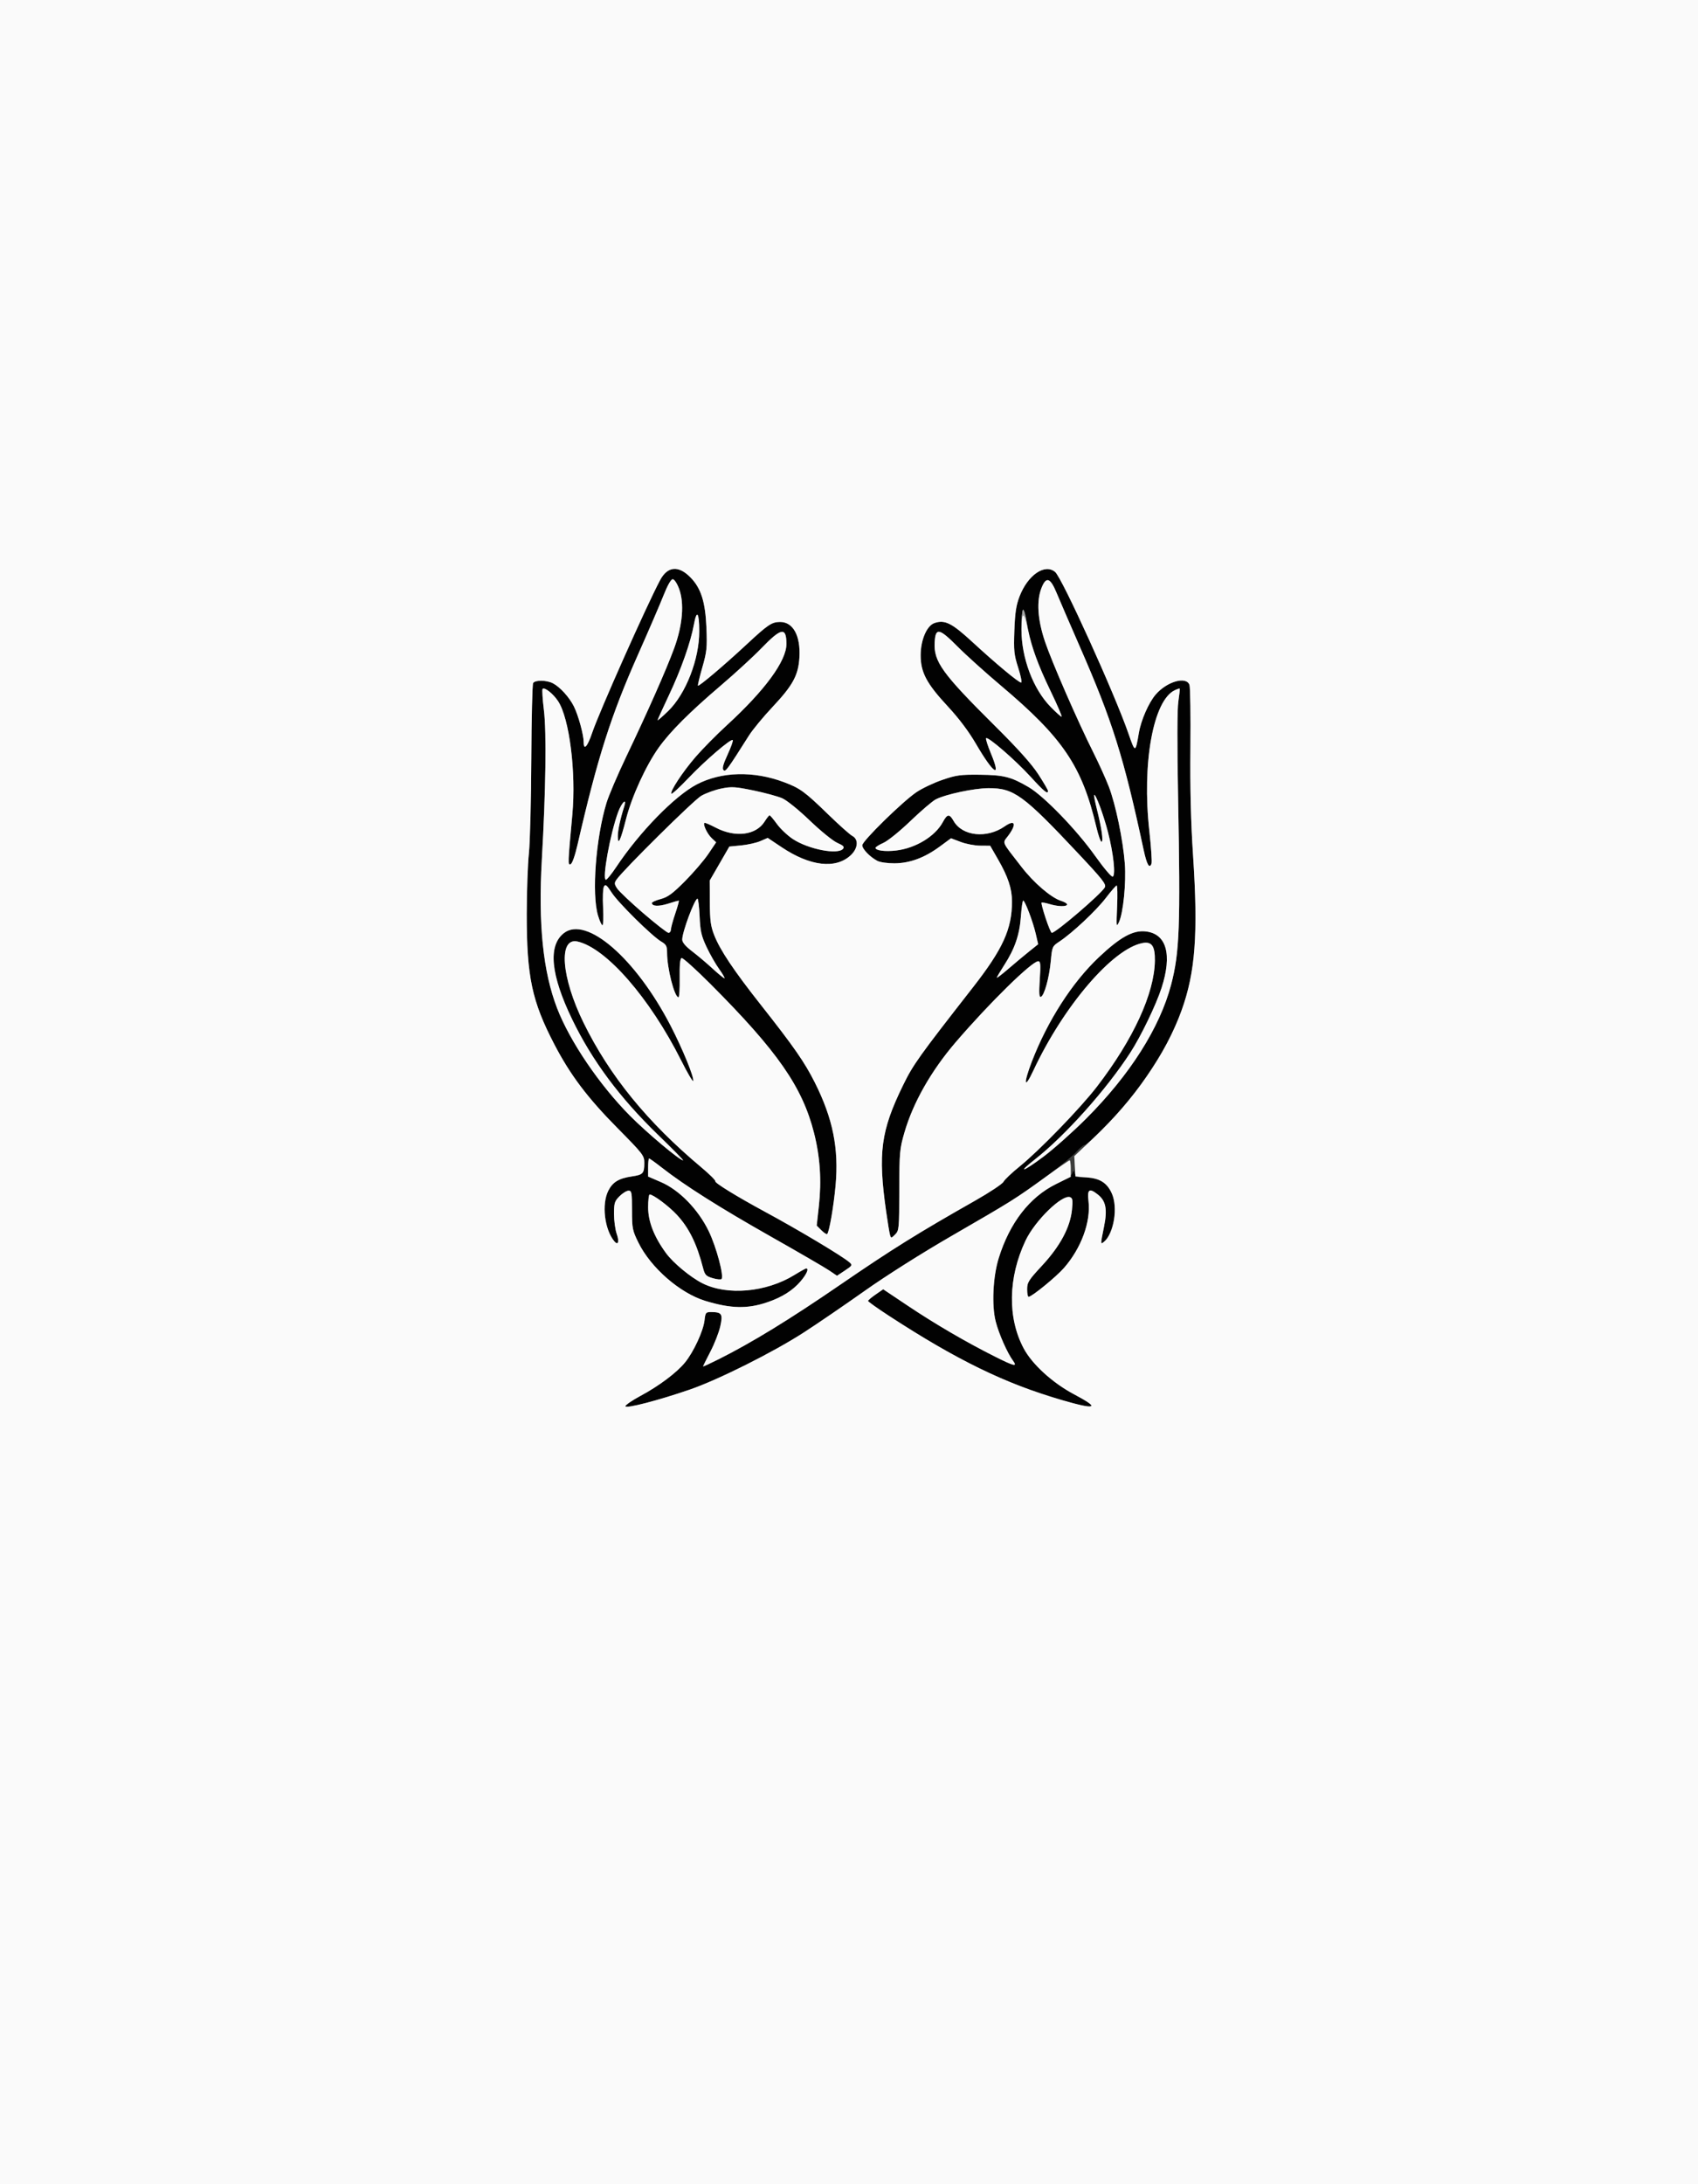 <?xml version="1.0" encoding="UTF-8"?>
<svg data-bbox="0 0 896 1152" viewBox="0 0 896 1152" height="1152" width="896" xmlns="http://www.w3.org/2000/svg" data-type="color">
    <rect x="0" y="0" width="896" height="1152" fill="#808080" stroke="none"/>
    <g>
        <path fill="#020202" d="M404.92 686.84c-10.48 3.59-19.2 3.4-32.73-.71-13.38-4.07-28.79-17.48-35.33-30.76-3.15-6.41-3.36-7.46-3.36-17.1 0-9.28-.18-10.27-1.83-10.27-1 0-3.14 1.32-4.75 2.92-2.62 2.63-2.92 3.58-2.92 9.38 0 3.55.65 8.29 1.45 10.55 1.45 4.11.72 6.26-1.3 3.83-5.19-6.26-6.76-19.6-3.14-26.7 2.33-4.57 5.53-6.49 12.5-7.52 5.81-.86 6.45-1.56 6.47-7.05.02-3.92-.55-4.66-14.23-18.5-15.78-15.96-24.82-27.94-33.21-44.03-11.89-22.82-14.62-35.72-14.59-68.88.02-11.83.53-26.23 1.14-32 .6-5.77 1.18-28.05 1.27-49.5.1-21.45.53-39.56.97-40.25 1.06-1.68 7.13-1.59 10.47.16 3.74 1.97 8.6 7.32 11.02 12.15 2.35 4.72 5.18 15.02 5.18 18.92 0 4.56 2.01 2.32 4.48-5 3.7-10.94 28.73-67.16 35.83-80.48 3.96-7.43 9.76-7.92 16.13-1.36 5.51 5.67 7.77 12.88 8.33 26.52.42 10.46.2 12.61-2.18 20.89-1.45 5.08-2.48 9.39-2.29 9.58.53.53 13.91-10.8 25.51-21.59 11.4-10.61 13.39-11.95 17.72-12 6.94-.09 10.97 7.21 10.31 18.66-.55 9.41-3.41 14.7-14.1 26.08-4.94 5.25-10.56 12.06-12.51 15.13-11.44 18.08-12.37 19.35-13.46 18.26-.8-.8-.2-3.04 2.17-8.19 1.8-3.91 3.03-7.35 2.72-7.65-.91-.92-14.63 10.85-23.47 20.14-4.58 4.81-8.58 8.48-8.89 8.16-1-1 5.94-11.55 12.81-19.49 3.64-4.2 11.04-11.69 16.44-16.64 20.1-18.42 31.47-33.93 31.43-42.91-.03-9.03-2.7-8.56-13.23 2.34-4.2 4.35-13.86 13.21-21.45 19.68-16.47 14.04-26.66 24.23-32.72 32.72-6.74 9.45-14.22 25.8-17.24 37.67-2.89 11.39-4.35 14.4-4.33 8.95.01-3.08 1.36-9.3 3.41-15.7 1.5-4.7-1.35-2.04-3.22 3-4.19 11.3-8.62 35.75-6.48 35.75.54 0 3.01-3.04 5.48-6.75 12.22-18.37 30.84-37.45 42.47-43.53 13-6.79 29.99-7.22 46.09-1.16 8.45 3.18 10.86 4.94 23.24 16.96 5.77 5.61 11.51 10.73 12.75 11.37 3.42 1.79 3.02 6.59-.84 10.19-7.91 7.39-21.41 5.82-36.43-4.22l-7.37-4.93-3.81 1.66c-2.09.92-6.64 1.94-10.12 2.29l-6.32.62-5.18 8.97-5.18 8.96.06 11.54c.05 9.48.46 12.54 2.31 17.24 3.11 7.91 10.28 18.63 24.64 36.82 17.45 22.11 23.06 30.17 28.48 40.97 9.52 18.97 12.7 34.77 10.92 54.28-1.01 11.05-3.33 24.48-4.42 25.56-.3.3-1.67-.57-3.04-1.93l-2.49-2.49 1.15-10.46c1.46-13.37.63-25.85-2.57-38.43-6.15-24.23-19.18-42.98-54.44-78.33-7.85-7.87-14.8-14.13-15.44-13.91-.79.28-1.11 3.61-1 10.56.09 5.58-.2 10.15-.64 10.15-2.11 0-6.02-15.24-6.02-23.47 0-3.52-.44-4.36-3.09-5.92-4.89-2.89-22.64-20.41-26.12-25.79-2.67-4.11-3.32-4.62-4.11-3.21-.52.92-.72 5.88-.45 11.03s.12 9.36-.33 9.36-1.51-2.33-2.36-5.18c-3.37-11.34-1.15-40.77 4.48-59.32 1.16-3.85 5.88-14.88 10.47-24.5 11.42-23.91 21.03-45.63 25.22-57 4.51-12.23 5.48-23.88 2.61-31.5-1.08-2.88-2.51-5-3.35-5-.91 0-2.74 3.22-4.83 8.5-1.84 4.67-7.86 18.62-13.36 31-14.39 32.36-21.45 54.5-32.01 100.42-1.37 5.97-2.84 10.1-3.68 10.38-1.5.5-1.49.13.92-26.16 2.05-22.29-1.54-50.79-7.53-59.84-2.6-3.94-7.11-7.5-8.16-6.45-.34.34-.03 5.38.69 11.21 1.42 11.55.99 42.58-1.09 78.8-1.96 33.94.63 59.16 8.04 78.37 6.73 17.47 22.32 40.45 38.47 56.74 8.94 9.01 26.23 23.53 28.03 23.53.37 0-5.62-6.09-13.31-13.53-20.13-19.49-34.77-39.17-45.25-60.86-11.34-23.46-12.82-38.81-4.39-45.44 11.88-9.35 37.98 13.26 56.37 48.83 6.38 12.34 12.51 27.34 11.91 29.13-.2.6-3.05-4.24-6.33-10.77-16.55-32.95-39.53-59.32-54.69-62.77-10.21-2.32-8.63 18.85 3.2 42.91 13.77 27.99 33.61 52.33 62.11 76.19 4.33 3.62 7.65 6.93 7.39 7.35-.48.78 11.61 8.2 26.03 15.99 17.67 9.54 41.07 23.52 44.76 26.76 1.66 1.45 1.51 1.72-2.41 4.31l-4.18 2.77-4.09-2.77c-2.24-1.53-16.23-9.65-31.08-18.05-26.77-15.15-45.24-26.83-57.23-36.19-3.42-2.67-6.46-4.86-6.75-4.86s-.52 2.15-.52 4.78v4.77l6.75 2.91c9.72 4.17 19.66 14.38 25.24 25.9 4.03 8.33 8.16 23.82 6.73 25.25-.39.39-2.5.17-4.68-.48-3.51-1.05-4.11-1.69-5.07-5.41-3.28-12.76-7.4-21.11-13.8-28-4.3-4.63-12.46-10.72-14.37-10.72-.44 0-.8 3.04-.8 6.75 0 7.55 3.16 15.61 9.48 24.22 3.77 5.14 12.8 12.62 19.07 15.81 13.12 6.67 33.73 4.84 48.6-4.3 3.11-1.92 5.92-3.48 6.25-3.48 1.58 0 .25 3.05-2.98 6.83-4.13 4.82-9.77 8.37-17.5 11.01M364 732.9c-16.73 5.76-34 10.22-33.99 8.78.01-.65 3.55-3.08 7.86-5.4 9.91-5.32 19.15-12.25 23.6-17.68 4.51-5.51 9.66-16.61 10.29-22.18.47-4.18.67-4.42 3.62-4.4 5.53.02 6.15 1.03 4.69 7.55-.7 3.15-3.03 9.12-5.18 13.26-2.14 4.14-3.89 7.67-3.89 7.86 0 .18 3.71-1.53 8.25-3.81 17.64-8.85 37.37-20.94 64.25-39.37 26.96-18.49 40.93-27.19 71-44.23 7.7-4.37 14.46-8.86 15.03-9.98.56-1.12 4.39-4.75 8.5-8.07 10.33-8.33 32.13-30.83 40.78-42.08 19.22-24.99 30.36-49.19 30.6-66.48.1-7.75-1.66-10.23-6.59-9.27-15.81 3.09-41.6 33.23-57.54 67.26-4.85 10.37-5.38 7.12-.78-4.81 8.28-21.45 21.19-41.58 35.19-54.83 11.37-10.76 18.18-14.52 24.89-13.76 10.99 1.24 14.06 12.16 8.36 29.77-2.91 8.99-10.83 25.41-16.48 34.14-12.49 19.33-34.29 43.73-50.23 56.24-10 7.84-6.23 6.63 4.51-1.45 5.37-4.04 15.42-13 22.33-19.9 23.14-23.12 38.97-48.06 44.92-70.76 4.43-16.93 4.95-30.65 3.67-98.3-.53-28.29-.49-46.87.13-51 .54-3.58.86-6.63.72-6.79s-1.32.22-2.63.85c-11.37 5.4-17.36 38.58-13.4 74.17.96 8.65 1.48 16.44 1.14 17.31-1.11 2.9-2.47.5-4.15-7.31-10.57-49.15-16.43-67.8-33.7-107.23-5.18-11.83-10.67-24.54-12.21-28.25-3.34-8.09-5.51-8.83-7.95-2.73-2.74 6.85-2.12 16.71 1.8 28.35 3.64 10.83 17.28 42.07 25.65 58.75 2.8 5.58 6.42 13.57 8.04 17.76 3.56 9.18 7.53 28.28 8.45 40.62.75 10.16-.83 26-3.09 30.83-1.38 2.96-1.44 2.41-.99-8.08.27-6.19.16-11.22-.24-11.19s-2.98 3-5.73 6.59c-5.12 6.69-17.63 18.42-24.47 22.95-3.75 2.48-3.85 2.71-4.54 10.22-.8 8.78-3.44 18.33-5.23 18.93-.93.31-1.07-1.87-.59-9.17.53-8.03.39-9.58-.83-9.58-3.34 0-25.75 21.98-43.54 42.7-12.96 15.11-22.45 31.81-27.04 47.58-2.52 8.69-2.68 10.45-2.72 30.44-.04 20.34-.13 21.31-2.19 23.37-2.04 2.04-2.17 2.05-2.7.28-.31-1.03-1.23-6.59-2.05-12.37-4.39-30.83-2.83-42.54 8.87-66.5 5.39-11.03 8.14-14.89 36.94-51.76 15.8-20.23 20.59-30.76 20.59-45.25 0-6.8-2.05-13-7.35-22.21l-4.15-7.21-5.24-.04c-2.88-.01-7.53-.9-10.33-1.97l-5.1-1.93-5.94 4.37c-8.04 5.92-15.78 8.78-23.89 8.84-3.58.02-7.62-.55-9-1.27-3.92-2.06-8-6.27-8-8.25 0-2.22 21.15-22.95 28.54-27.97 2.96-2.01 9.11-4.94 13.67-6.5 7.36-2.53 9.58-2.84 19.79-2.73 12.66.13 16.54 1.11 25.77 6.52 8.13 4.77 25.28 22.48 35.05 36.21 4.77 6.69 8.77 11.4 9.38 11.02 1.56-.96.34-12.18-2.54-23.45-2.35-9.16-6.53-20.39-7.3-19.62-.2.21.48 3.71 1.51 7.78 2.46 9.75 3.47 16.92 2.37 16.92-.48 0-1.68-3.44-2.68-7.64-7.61-32.3-17.61-47.11-50.56-74.87-7.97-6.72-18.18-15.91-22.68-20.44-9.77-9.82-11.67-10.18-12.12-2.3-.59 10.17 3.92 16.42 31.85 44.15 12.14 12.05 19.34 20.08 22.84 25.48 2.81 4.33 5.11 8.27 5.11 8.75 0 2.03-2.01.4-9.32-7.59-8.02-8.77-22.37-21.18-23.35-20.2-.31.31.87 4 2.62 8.21 5.59 13.41 1.32 10.68-7.85-5.03-3.91-6.72-9.08-13.6-15.01-19.98-11.22-12.08-14.33-17.98-14.28-27.1.05-8.03 3.26-15.45 7.29-16.83 5.45-1.87 9.13-.02 20.01 10 12.48 11.5 24.37 21.39 25.71 21.39.53 0-.15-3.49-1.52-7.75-2.22-6.94-2.44-9-2.04-19.75.34-9.36.94-13.31 2.73-17.94 4.36-11.29 13.32-17.45 18.77-12.9 3.66 3.05 31.51 64.39 38.74 85.34 3.5 10.16 3.67 10.15 5.44-.37 1.14-6.76 5.19-16.02 8.89-20.31 5.95-6.9 16.16-9.81 17.83-5.07.43 1.24.66 16.2.49 33.25-.2 21.32.23 38.97 1.39 56.5 3.3 49.97.59 70.7-12.78 97.5-4.31 8.63-14.27 23.65-21.56 32.5-6.67 8.1-21.47 23-22.85 23-.66 0-2.69 1.72-4.52 3.81-3.21 3.68-22.46 18.09-33.83 25.34-3.03 1.92-17.42 10.38-32 18.79-15.55 8.98-34.46 20.93-45.76 28.93-10.6 7.5-25 17.34-32 21.86-16.1 10.42-45.28 25.03-60.24 30.17m212 8.24c0 1.85-7.56.08-27-6.31-25.22-8.3-47.1-19.49-80.25-41.05-5.91-3.85-10.73-7.29-10.71-7.64s1.83-1.88 4.02-3.39l3.98-2.76 13.23 8.85c14.16 9.47 30.65 19.09 45.5 26.54 10.38 5.22 12.24 5.67 9.82 2.37-3.07-4.17-7.51-14.21-9.18-20.75-2.18-8.53-1.45-23.7 1.61-33.5 5.83-18.68 16.28-32.13 30.38-39.07 4.94-2.43 8.1-4.62 8.42-5.83.48-1.85.55-1.84 1.31.22.69 1.86 1.58 2.18 6.03 2.18 9.72 0 15.43 6.79 15.17 18.06-.14 5.98-2.82 13.46-5.67 15.81-2.03 1.68-2.03 1.67-.07-8 1.83-9.06.96-13.5-3.3-16.85-4.54-3.57-5.65-2.77-4.91 3.52 1.28 10.9-3.83 24.79-12.94 35.21-4.17 4.76-16.99 15.22-18.69 15.24-.41.01-.75-1.79-.75-3.99 0-3.62.76-4.83 7.87-12.48 9.49-10.22 14.8-20.1 15.77-29.31.53-5.14.37-6.27-.97-6.78-4.18-1.61-18.56 12.4-23.53 22.93-9.2 19.47-9.56 40.69-.96 56.82 4.48 8.4 15.25 18.22 26.58 24.21 5.08 2.69 9.24 5.28 9.24 5.75m-24.24-256.89c1.4 4.26 2.86 7.75 3.25 7.75 2.12 0 26.18-20.61 27.98-23.98.86-1.61-1.16-4.19-13.86-17.7-29.26-31.14-34.12-34.68-47.58-34.62-7.58.04-22.59 3.24-27.78 5.92-1.75.91-7.74 6.02-13.3 11.36-5.56 5.35-11.99 10.55-14.29 11.56-2.3 1.02-4.18 2.2-4.18 2.63 0 1.43 5.07 2.1 10.82 1.42 10.35-1.21 20.65-7.48 24.71-15.02 2.34-4.34 3.46-4.46 5.66-.58 4.58 8.04 17.54 9.42 26.96 2.86 5.46-3.8 6.48-1.38 2 4.75-1.1 1.51-1.93 2.28-2.12 3.18-.31 1.49 1.14 3.36 6.04 9.65l2.96 3.81c6.42 8.31 15.47 16.1 20.72 17.84 7.16 2.37 1.65 4.02-5.89 1.76-2.13-.64-4.05-.98-4.27-.75-.21.23.76 3.9 2.17 8.16m-212.31-2.6c6.62 5.69 12.6 10.35 13.29 10.35s1.27-.79 1.29-1.75c.01-.96 1.06-4.79 2.32-8.5 1.27-3.71 2.08-6.75 1.81-6.75-.26 0-2.84.74-5.71 1.65-4.97 1.56-8.45 1.39-8.45-.41 0-.45 2.1-1.39 4.67-2.07 3.76-1.01 6.26-2.85 12.83-9.46 4.49-4.52 10.01-10.97 12.28-14.33l4.12-6.12-2.39-2.25c-2.52-2.37-5.02-8.01-3.55-8.01.47 0 3.1 1.16 5.84 2.58 10.26 5.33 21.19 3.93 25.69-3.29 1.11-1.77 2.27-3.23 2.59-3.25s2.05 2.01 3.86 4.52c1.8 2.51 5.58 6.09 8.41 7.96 8.2 5.41 23.77 8.45 26.5 5.16.85-1.03.18-1.72-3.06-3.15-2.28-1.01-8.78-6.29-14.45-11.73-5.86-5.63-12.14-10.7-14.57-11.77-2.35-1.03-9.18-2.88-15.18-4.12-9.73-2-11.56-2.11-17-1-3.35.68-8.11 2.41-10.59 3.85-3.99 2.32-40.92 38.83-44.63 44.12-1.28 1.83-1.25 2.38.3 4.74.97 1.47 7.17 7.33 13.78 13.03M347 379.87c0 .31 2.53-1.9 5.63-4.9 9.28-9.02 16.39-27.28 16.35-42.03-.02-9.97-1.31-11.68-2.79-3.68-1.78 9.69-6.84 23.98-13.31 37.64-3.24 6.82-5.88 12.66-5.88 12.97m207.32-7.12c2.81 2.89 5.44 5.25 5.84 5.25s-2.15-5.96-5.67-13.25c-7.25-15-11.07-25.96-12.71-36.45-.62-3.96-1.5-6.98-1.95-6.69-.46.28-.83 4.73-.83 9.9 0 15.51 6.01 31.69 15.32 41.24M376 510.85c3.02 2.78 5.84 5.08 6.25 5.1.41.03-.82-2.13-2.73-4.79-1.91-2.65-4.93-7.94-6.71-11.75-2.74-5.85-3.3-8.33-3.64-16.16-.23-5.09-.73-9.25-1.13-9.25-1.49 0-8.04 17.55-8.04 21.55 0 1.49 1.72 3.52 5.25 6.22 2.89 2.21 7.73 6.29 10.75 9.08m150 4.81c0 .32 2.81-1.84 6.25-4.81 3.44-2.96 8.35-7.06 10.91-9.11l4.66-3.73-1.3-5.62c-1.48-6.37-5.67-17.39-6.6-17.39-.34 0-.89 3.73-1.21 8.29-.68 9.67-3.21 17.07-8.74 25.64-2.18 3.38-3.97 6.4-3.97 6.73" data-color="1"/>
        <path fill="#3D3E3C" d="M567.44 619.52a5 5 0 0 1-.31-.7c-.76-2.06-.83-2.07-1.31-.22-.09.32-.37.7-.82 1.14v.96l-7.6 3.73c3.65-1.79 6.32-3.45 7.6-4.69v-3.39c0-2.39-.26-4.35-.58-4.35-.29 0-5.18 3.37-11.19 7.7-6.46 4.81-13.76 9.96-19.23 13.45-1.06.67-3.52 2.15-6.89 4.15-5.84 3.5-13.49 7.94-25.11 14.64 9.47-5.46 18.86-10.94 25.11-14.64 9.93-5.97 14.6-9.26 24.56-16.48.53-.38 1.05-.75 1.56-1.12 6.96-5.19 12.93-9.98 14.6-11.89 1.83-2.09 3.86-3.81 4.52-3.81.97 0 8.55-7.34 15.29-14.52-3.43 3.72-7.02 7.36-10.76 10.89l-9.99 9.43.3 5.35zm49.32-71.02c-1.15 2.3-2.7 5.05-4.49 8.02 4.61-7.86 8.38-15.76 11.19-23.52 1.53-4.24 2.81-8.46 3.84-12.87 4-17.22 4.35-37.15 2.26-68.93 2.16 32.85 1.68 52.21-2.26 68.93-2.26 9.78-5.71 18.68-10.54 28.37m-29.12 40.98c5.15-5.59 9.92-11.38 14.25-17.27-2.32 3.24-4.61 6.27-6.69 8.79-1.99 2.41-4.7 5.43-7.56 8.48m-47.99 142.08c3.08 1.15 6.19 2.23 9.35 3.27 4.17 1.37 7.8 2.53 10.91 3.49-6.86-1.99-13.56-4.22-20.26-6.76m47.93-86.89c1.07-5.3.9-11.27-.91-15.25-.54-1.16-1.11-2.18-1.75-3.07 2.33 3.08 3.53 7.39 3.41 12.71-.04 1.79-.31 3.72-.75 5.61m14.31-72.46c3.65-5.09 7.36-10.7 10.38-15.69-3.1 5.27-6.57 10.52-10.38 15.69m-14.31 72.46c-.88 4.38-2.6 8.29-4.92 10.2 2-1.65 3.91-5.8 4.92-10.2M573.54 621h-.38c-2.24 0-3.58-.08-4.44-.4l4.78.4zm6.89 1.59c-1.85-.86-4.09-1.35-6.89-1.59 2.61.05 4.91.6 6.89 1.59m-11.71-1.99-1.22-.1-.06-.98c.29.52.67.86 1.28 1.08m-107.94 67.77c1.96 1.41 4.81 3.35 7.97 5.41 5.54 3.6 10.76 6.91 15.74 9.97-4.99-3.04-10.14-6.31-15.51-9.81-3.26-2.12-6.2-4.12-8.2-5.57m124.14-62.02c-1.21-1.6-2.71-2.86-4.49-3.76 1.84.86 3.28 2.07 4.49 3.76m-42.97 9.83c4.47-4.94 9.59-8.86 15.3-11.67-5.73 2.84-10.85 6.76-15.3 11.67m31.51 103.03c-1.69-1.06-4.07-2.43-6.7-3.82 2.94 1.56 5.18 2.83 6.7 3.82m1.79 2.57c.32-.06.54-.17.65-.32-.04.18-.25.28-.65.32" data-color="2"/>
        <path fill="#A4A5A5" d="M551.9 359.24c-5.07-11.01-7.6-18.38-9.44-27.13-2.07-9.86-3.42-9.95-3.46-.29v-.31c0-5.17.37-9.62.83-9.9.45-.29 1.33 2.73 1.95 6.69 1.43 9.16 4.53 18.68 10.12 30.94m-10.09-8.93c2.67 8.76 7.07 16.86 12.5 22.44-5.51-5.66-9.87-13.65-12.5-22.44" data-color="3"/>
        <path fill="#FAFAFA" d="M0 576V0h896v1152H0zm364 156.9c14.96-5.14 44.14-19.75 60.24-30.17 7-4.52 21.4-14.36 32-21.86 11.3-8 30.21-19.95 45.76-28.93 31.39-18.11 33.86-19.66 49.67-31.12 6.7-4.85 12.44-8.82 12.75-8.82.32 0 .58 1.96.58 4.35v4.35l-7.75 3.81c-13.94 6.86-24.43 20.39-30.23 38.99-3.06 9.8-3.79 24.97-1.61 33.5 1.67 6.54 6.11 16.58 9.18 20.75 2.42 3.3.56 2.85-9.82-2.37-14.85-7.45-31.34-17.07-45.5-26.54l-13.23-8.85-3.98 2.76c-2.19 1.51-4 3.04-4.02 3.39s4.9 3.87 10.94 7.8c35.51 23.16 61.82 35.98 91.14 44.44 18.62 5.36 20.68 4.44 6.64-2.99-11.33-5.99-22.1-15.81-26.58-24.21-8.6-16.13-8.24-37.35.96-56.82 4.97-10.53 19.35-24.54 23.53-22.93 1.34.51 1.5 1.64.97 6.78-.97 9.21-6.28 19.09-15.77 29.31-7.11 7.65-7.87 8.86-7.87 12.48 0 2.2.34 4 .75 3.99 1.7-.02 14.52-10.48 18.69-15.24 9.11-10.42 14.22-24.31 12.94-35.21-.74-6.29.37-7.09 4.91-3.52 4.26 3.35 5.13 7.79 3.3 16.85-1.96 9.67-1.96 9.68.07 8 5.13-4.23 7.32-18.19 4.01-25.45-2.56-5.59-6.06-7.83-13.17-8.42l-6-.5-.31-5.35-.3-5.35 9.99-9.43c21.66-20.44 38.33-44.54 46.58-67.37 7.35-20.35 8.83-40.35 6.08-82-1.16-17.53-1.59-35.18-1.39-56.5.17-17.05-.06-32.01-.49-33.25-1.67-4.74-11.88-1.83-17.83 5.07-3.7 4.29-7.75 13.55-8.89 20.31-1.77 10.52-1.94 10.53-5.44.37-7.23-20.95-35.08-82.29-38.74-85.34-5.45-4.55-14.41 1.61-18.77 12.9-1.79 4.63-2.39 8.58-2.73 17.94-.4 10.75-.18 12.81 2.04 19.75 1.37 4.26 2.05 7.75 1.52 7.75-1.34 0-13.23-9.89-25.71-21.39-10.88-10.02-14.56-11.87-20.01-10-4.03 1.38-7.24 8.8-7.29 16.83-.05 9.12 3.06 15.02 14.28 27.1 5.93 6.38 11.1 13.26 15.01 19.98 9.17 15.71 13.44 18.44 7.85 5.03-1.75-4.21-2.93-7.9-2.62-8.21.98-.98 15.33 11.43 23.35 20.2 7.31 7.99 9.32 9.62 9.32 7.59 0-.48-2.3-4.42-5.11-8.75-3.5-5.4-10.7-13.43-22.84-25.48-27.93-27.73-32.44-33.98-31.85-44.15.45-7.88 2.35-7.52 12.12 2.3 4.5 4.53 14.71 13.72 22.68 20.44 32.95 27.76 42.95 42.57 50.56 74.87 1 4.2 2.2 7.64 2.68 7.64 1.1 0 .09-7.17-2.37-16.92-1.03-4.07-1.71-7.57-1.51-7.78.77-.77 4.95 10.46 7.3 19.62 2.88 11.27 4.1 22.49 2.54 23.45-.61.38-4.61-4.33-9.38-11.02-9.77-13.73-26.92-31.44-35.05-36.21-9.23-5.41-13.11-6.39-25.77-6.52-10.21-.11-12.43.2-19.79 2.73-4.56 1.56-10.71 4.49-13.67 6.5-7.39 5.02-28.54 25.75-28.54 27.97 0 1.98 4.08 6.19 8 8.25 1.38.72 5.42 1.29 9 1.27 8.11-.06 15.85-2.92 23.89-8.84l5.94-4.37 5.1 1.93c2.8 1.07 7.45 1.96 10.33 1.97l5.24.04 4.15 7.21c5.3 9.21 7.35 15.41 7.35 22.21 0 14.49-4.79 25.02-20.59 45.25-28.8 36.87-31.55 40.73-36.94 51.76-11.7 23.96-13.26 35.67-8.87 66.5.82 5.78 1.74 11.34 2.05 12.37.53 1.77.66 1.76 2.7-.28 2.06-2.06 2.15-3.03 2.19-23.37.04-19.99.2-21.75 2.72-30.44 4.59-15.77 14.08-32.47 27.04-47.58 17.79-20.72 40.2-42.7 43.54-42.7 1.22 0 1.36 1.55.83 9.58-.48 7.3-.34 9.48.59 9.17 1.79-.6 4.43-10.15 5.23-18.93.69-7.51.79-7.74 4.54-10.22 6.84-4.53 19.35-16.26 24.47-22.95 2.75-3.59 5.33-6.56 5.73-6.59s.51 5 .24 11.19c-.45 10.49-.39 11.04.99 8.08 2.26-4.83 3.84-20.67 3.09-30.83-.92-12.34-4.89-31.44-8.45-40.62-1.62-4.19-5.24-12.18-8.04-17.76-8.37-16.68-22.01-47.92-25.65-58.75-3.92-11.64-4.54-21.5-1.8-28.35 2.44-6.1 4.61-5.36 7.95 2.73 1.54 3.71 7.03 16.42 12.21 28.25 17.27 39.43 23.13 58.08 33.7 107.23 1.68 7.81 3.04 10.21 4.15 7.31.34-.87-.18-8.66-1.14-17.31-3.96-35.59 2.03-68.77 13.4-74.17 1.31-.63 2.49-1.01 2.63-.85s-.18 3.21-.72 6.79c-.62 4.13-.66 22.71-.13 51 1.28 67.65.76 81.37-3.67 98.3-5.95 22.7-21.78 47.64-44.92 70.76-6.91 6.9-16.96 15.86-22.33 19.9-10.74 8.08-14.51 9.29-4.51 1.45 15.94-12.51 37.74-36.91 50.23-56.24 5.65-8.73 13.57-25.15 16.48-34.14 5.7-17.61 2.63-28.53-8.36-29.77-6.71-.76-13.52 3-24.89 13.76-14 13.25-26.91 33.38-35.19 54.83-4.6 11.93-4.07 15.18.78 4.81 15.94-34.03 41.73-64.17 57.54-67.26 4.93-.96 6.69 1.52 6.59 9.27-.24 17.29-11.38 41.49-30.6 66.48-8.65 11.25-30.45 33.75-40.78 42.08-4.11 3.32-7.94 6.95-8.5 8.07-.57 1.12-7.33 5.61-15.03 9.98-30.07 17.04-44.04 25.74-71 44.23-26.88 18.43-46.61 30.52-64.25 39.37-4.54 2.28-8.25 3.99-8.25 3.81 0-.19 1.75-3.72 3.89-7.86 2.15-4.14 4.48-10.11 5.18-13.26 1.46-6.52.84-7.53-4.69-7.55-2.95-.02-3.15.22-3.62 4.4-.63 5.57-5.78 16.67-10.29 22.18-4.45 5.43-13.69 12.36-23.6 17.68-4.31 2.32-7.85 4.75-7.86 5.4-.01 1.44 17.26-3.02 33.99-8.78m40.92-46.06c7.73-2.64 13.37-6.19 17.5-11.01 3.23-3.78 4.56-6.83 2.98-6.83-.33 0-3.14 1.56-6.25 3.48-14.87 9.14-35.48 10.97-48.6 4.3-6.27-3.19-15.3-10.67-19.07-15.81-6.32-8.61-9.48-16.67-9.48-24.22 0-3.71.36-6.75.8-6.75 1.91 0 10.07 6.09 14.37 10.72 6.4 6.89 10.52 15.24 13.8 28 .96 3.72 1.56 4.36 5.07 5.41 2.18.65 4.29.87 4.68.48 1.43-1.43-2.7-16.92-6.73-25.25-5.58-11.52-15.52-21.73-25.24-25.9l-6.75-2.91v-4.77c0-2.63.23-4.78.52-4.78s3.33 2.19 6.75 4.86c11.99 9.36 30.46 21.04 57.23 36.19 14.85 8.4 28.84 16.52 31.08 18.05l4.09 2.77 4.18-2.77c3.92-2.59 4.07-2.86 2.41-4.31-3.69-3.24-27.09-17.22-44.76-26.76-14.42-7.79-26.51-15.21-26.03-15.99.26-.42-3.06-3.73-7.39-7.35-28.5-23.86-48.34-48.2-62.11-76.19-11.83-24.06-13.41-45.23-3.2-42.91 15.16 3.45 38.14 29.82 54.69 62.77 3.28 6.53 6.13 11.37 6.33 10.77.6-1.79-5.53-16.79-11.91-29.13-18.39-35.57-44.49-58.18-56.37-48.83-8.43 6.63-6.95 21.98 4.39 45.44 10.48 21.69 25.12 41.37 45.25 60.86 7.69 7.44 13.68 13.53 13.31 13.53-1.8 0-19.09-14.52-28.03-23.53-16.15-16.29-31.74-39.27-38.47-56.74-7.41-19.21-10-44.43-8.04-78.37 2.08-36.22 2.51-67.25 1.09-78.8-.72-5.83-1.03-10.87-.69-11.21 1.05-1.05 5.56 2.51 8.16 6.45 5.99 9.05 9.58 37.55 7.53 59.84-2.41 26.29-2.42 26.66-.92 26.16.84-.28 2.31-4.41 3.68-10.38 10.56-45.92 17.62-68.06 32.01-100.42 5.5-12.38 11.52-26.33 13.36-31 2.09-5.28 3.92-8.5 4.83-8.5.84 0 2.27 2.12 3.35 5 2.87 7.62 1.9 19.27-2.61 31.5-4.19 11.37-13.8 33.09-25.22 57-4.59 9.62-9.31 20.65-10.47 24.5-5.63 18.55-7.85 47.98-4.48 59.32.85 2.85 1.91 5.18 2.36 5.18s.6-4.21.33-9.36-.07-10.11.45-11.03c.79-1.41 1.44-.9 4.11 3.21 3.48 5.38 21.23 22.9 26.12 25.79 2.65 1.56 3.09 2.4 3.09 5.92 0 8.23 3.91 23.47 6.02 23.47.44 0 .73-4.57.64-10.15-.11-6.95.21-10.28 1-10.56.64-.22 7.59 6.04 15.44 13.91 35.26 35.35 48.29 54.1 54.44 78.33 3.2 12.58 4.03 25.06 2.57 38.43l-1.15 10.46 2.49 2.49c1.37 1.36 2.74 2.23 3.04 1.93 1.09-1.08 3.41-14.51 4.42-25.56 1.78-19.51-1.4-35.31-10.92-54.28-5.42-10.8-11.03-18.86-28.48-40.97-14.36-18.19-21.53-28.91-24.64-36.82-1.85-4.7-2.26-7.76-2.31-17.24l-.06-11.54 5.18-8.96 5.18-8.97 6.32-.62c3.48-.35 8.03-1.37 10.12-2.29l3.81-1.66 7.37 4.93c15.02 10.04 28.52 11.61 36.43 4.22 3.86-3.6 4.26-8.4.84-10.19-1.24-.64-6.98-5.76-12.75-11.37-12.38-12.02-14.79-13.78-23.24-16.96-16.1-6.06-33.09-5.63-46.09 1.16-11.63 6.08-30.25 25.16-42.47 43.53-2.47 3.71-4.94 6.75-5.48 6.75-2.14 0 2.29-24.45 6.48-35.75 1.87-5.04 4.72-7.7 3.22-3-2.05 6.4-3.4 12.62-3.41 15.7-.02 5.45 1.44 2.44 4.33-8.95 3.02-11.87 10.5-28.22 17.24-37.67 6.06-8.49 16.25-18.68 32.72-32.72 7.59-6.47 17.25-15.33 21.45-19.68 10.53-10.9 13.2-11.37 13.23-2.34.04 8.98-11.33 24.49-31.43 42.91-5.4 4.95-12.8 12.44-16.44 16.64-6.87 7.94-13.81 18.49-12.81 19.49.31.32 4.31-3.35 8.89-8.16 8.84-9.29 22.56-21.06 23.47-20.14.31.3-.92 3.74-2.72 7.65-2.37 5.15-2.97 7.39-2.17 8.19 1.09 1.09 2.02-.18 13.46-18.26 1.95-3.07 7.57-9.88 12.51-15.13 10.69-11.38 13.55-16.67 14.1-26.08.66-11.45-3.37-18.75-10.31-18.66-4.33.05-6.32 1.39-17.72 12-11.6 10.79-24.98 22.12-25.51 21.59-.19-.19.84-4.5 2.29-9.58 2.38-8.28 2.6-10.43 2.18-20.89-.56-13.64-2.82-20.85-8.33-26.52-6.37-6.56-12.17-6.07-16.13 1.36-7.1 13.32-32.13 69.54-35.83 80.48-2.47 7.32-4.48 9.56-4.48 5 0-3.9-2.83-14.2-5.18-18.92-2.42-4.83-7.28-10.18-11.02-12.15-3.34-1.75-9.41-1.84-10.47-.16-.44.69-.87 18.8-.97 40.25-.09 21.45-.67 43.73-1.27 49.5-.61 5.77-1.12 20.17-1.14 32-.03 33.16 2.7 46.06 14.59 68.88 8.39 16.09 17.43 28.07 33.21 44.03 13.68 13.84 14.25 14.58 14.23 18.5-.02 5.49-.66 6.19-6.47 7.05-6.97 1.03-10.17 2.95-12.5 7.52-3.62 7.1-2.05 20.44 3.14 26.7 2.02 2.43 2.75.28 1.3-3.83-.8-2.26-1.45-7-1.45-10.55 0-5.8.3-6.75 2.92-9.38 1.61-1.6 3.75-2.92 4.75-2.92 1.65 0 1.83.99 1.83 10.27 0 9.64.21 10.69 3.36 17.1 6.54 13.28 21.95 26.69 35.33 30.76 13.53 4.11 22.25 4.3 32.73.71M526 515.66c0-.33 1.79-3.35 3.97-6.73 5.53-8.57 8.06-15.97 8.74-25.64.32-4.56.87-8.29 1.21-8.29.93 0 5.12 11.02 6.6 17.39l1.3 5.62-4.66 3.73c-2.56 2.05-7.47 6.15-10.91 9.11-3.44 2.97-6.25 5.13-6.25 4.81m25.76-31.41c-1.41-4.26-2.38-7.93-2.17-8.16.22-.23 2.14.11 4.27.75 7.54 2.26 13.05.61 5.89-1.76-5.25-1.74-14.3-9.53-20.72-17.84-10.99-14.23-10.14-12.17-6.88-16.64 4.48-6.13 3.46-8.55-2-4.75-9.42 6.56-22.38 5.18-26.96-2.86-2.2-3.88-3.32-3.76-5.66.58-4.06 7.54-14.36 13.81-24.71 15.02-5.75.68-10.82.01-10.82-1.42 0-.43 1.88-1.61 4.18-2.63 2.3-1.01 8.73-6.21 14.29-11.56 5.56-5.34 11.55-10.45 13.3-11.36 5.19-2.68 20.2-5.88 27.78-5.92 13.46-.06 18.32 3.48 47.58 34.62 12.7 13.51 14.72 16.09 13.86 17.7-1.8 3.37-25.86 23.98-27.98 23.98-.39 0-1.85-3.49-3.25-7.75m2.56-111.5c-9.11-9.34-15.32-25.77-15.32-40.5 0-10.09 1.36-10.14 3.46-.14 2.13 10.13 5.18 18.41 12.04 32.64 3.52 7.29 6.06 13.25 5.66 13.25s-3.03-2.36-5.84-5.25M376 510.85c-3.02-2.79-7.86-6.87-10.75-9.08-3.53-2.7-5.25-4.73-5.25-6.22 0-4 6.55-21.55 8.04-21.55.4 0 .9 4.16 1.13 9.25.34 7.83.9 10.31 3.64 16.16 1.78 3.81 4.8 9.1 6.71 11.75 1.91 2.66 3.14 4.82 2.73 4.79-.41-.02-3.23-2.32-6.25-5.1m-36.55-29.2c-6.61-5.7-12.81-11.56-13.78-13.03-1.55-2.36-1.58-2.91-.3-4.74 3.71-5.29 40.64-41.8 44.63-44.12 2.48-1.44 7.24-3.17 10.59-3.85 5.44-1.11 7.27-1 17 1 6 1.24 12.83 3.09 15.18 4.12 2.43 1.07 8.71 6.14 14.57 11.77 5.67 5.44 12.17 10.72 14.45 11.73 3.24 1.43 3.91 2.12 3.06 3.15-2.73 3.29-18.3.25-26.5-5.16-2.83-1.87-6.61-5.45-8.41-7.96-1.81-2.51-3.54-4.54-3.86-4.52s-1.48 1.48-2.59 3.25c-4.5 7.22-15.43 8.62-25.69 3.29-2.74-1.42-5.37-2.58-5.84-2.58-1.47 0 1.03 5.64 3.55 8.01l2.39 2.25-4.12 6.12c-2.27 3.36-7.79 9.81-12.28 14.33-6.57 6.61-9.07 8.45-12.83 9.46-2.57.68-4.67 1.62-4.67 2.07 0 1.8 3.48 1.97 8.45.41 2.87-.91 5.45-1.65 5.71-1.65.27 0-.54 3.04-1.81 6.75-1.26 3.71-2.31 7.54-2.32 8.5-.02.96-.6 1.75-1.29 1.75s-6.67-4.66-13.29-10.35M347 379.87c0-.31 2.64-6.15 5.88-12.97 6.47-13.66 11.53-27.95 13.31-37.64 1.48-8 2.77-6.29 2.79 3.68.04 14.75-7.07 33.01-16.35 42.03-3.1 3-5.63 5.21-5.63 4.9" data-color="4"/>
    </g>
</svg>
